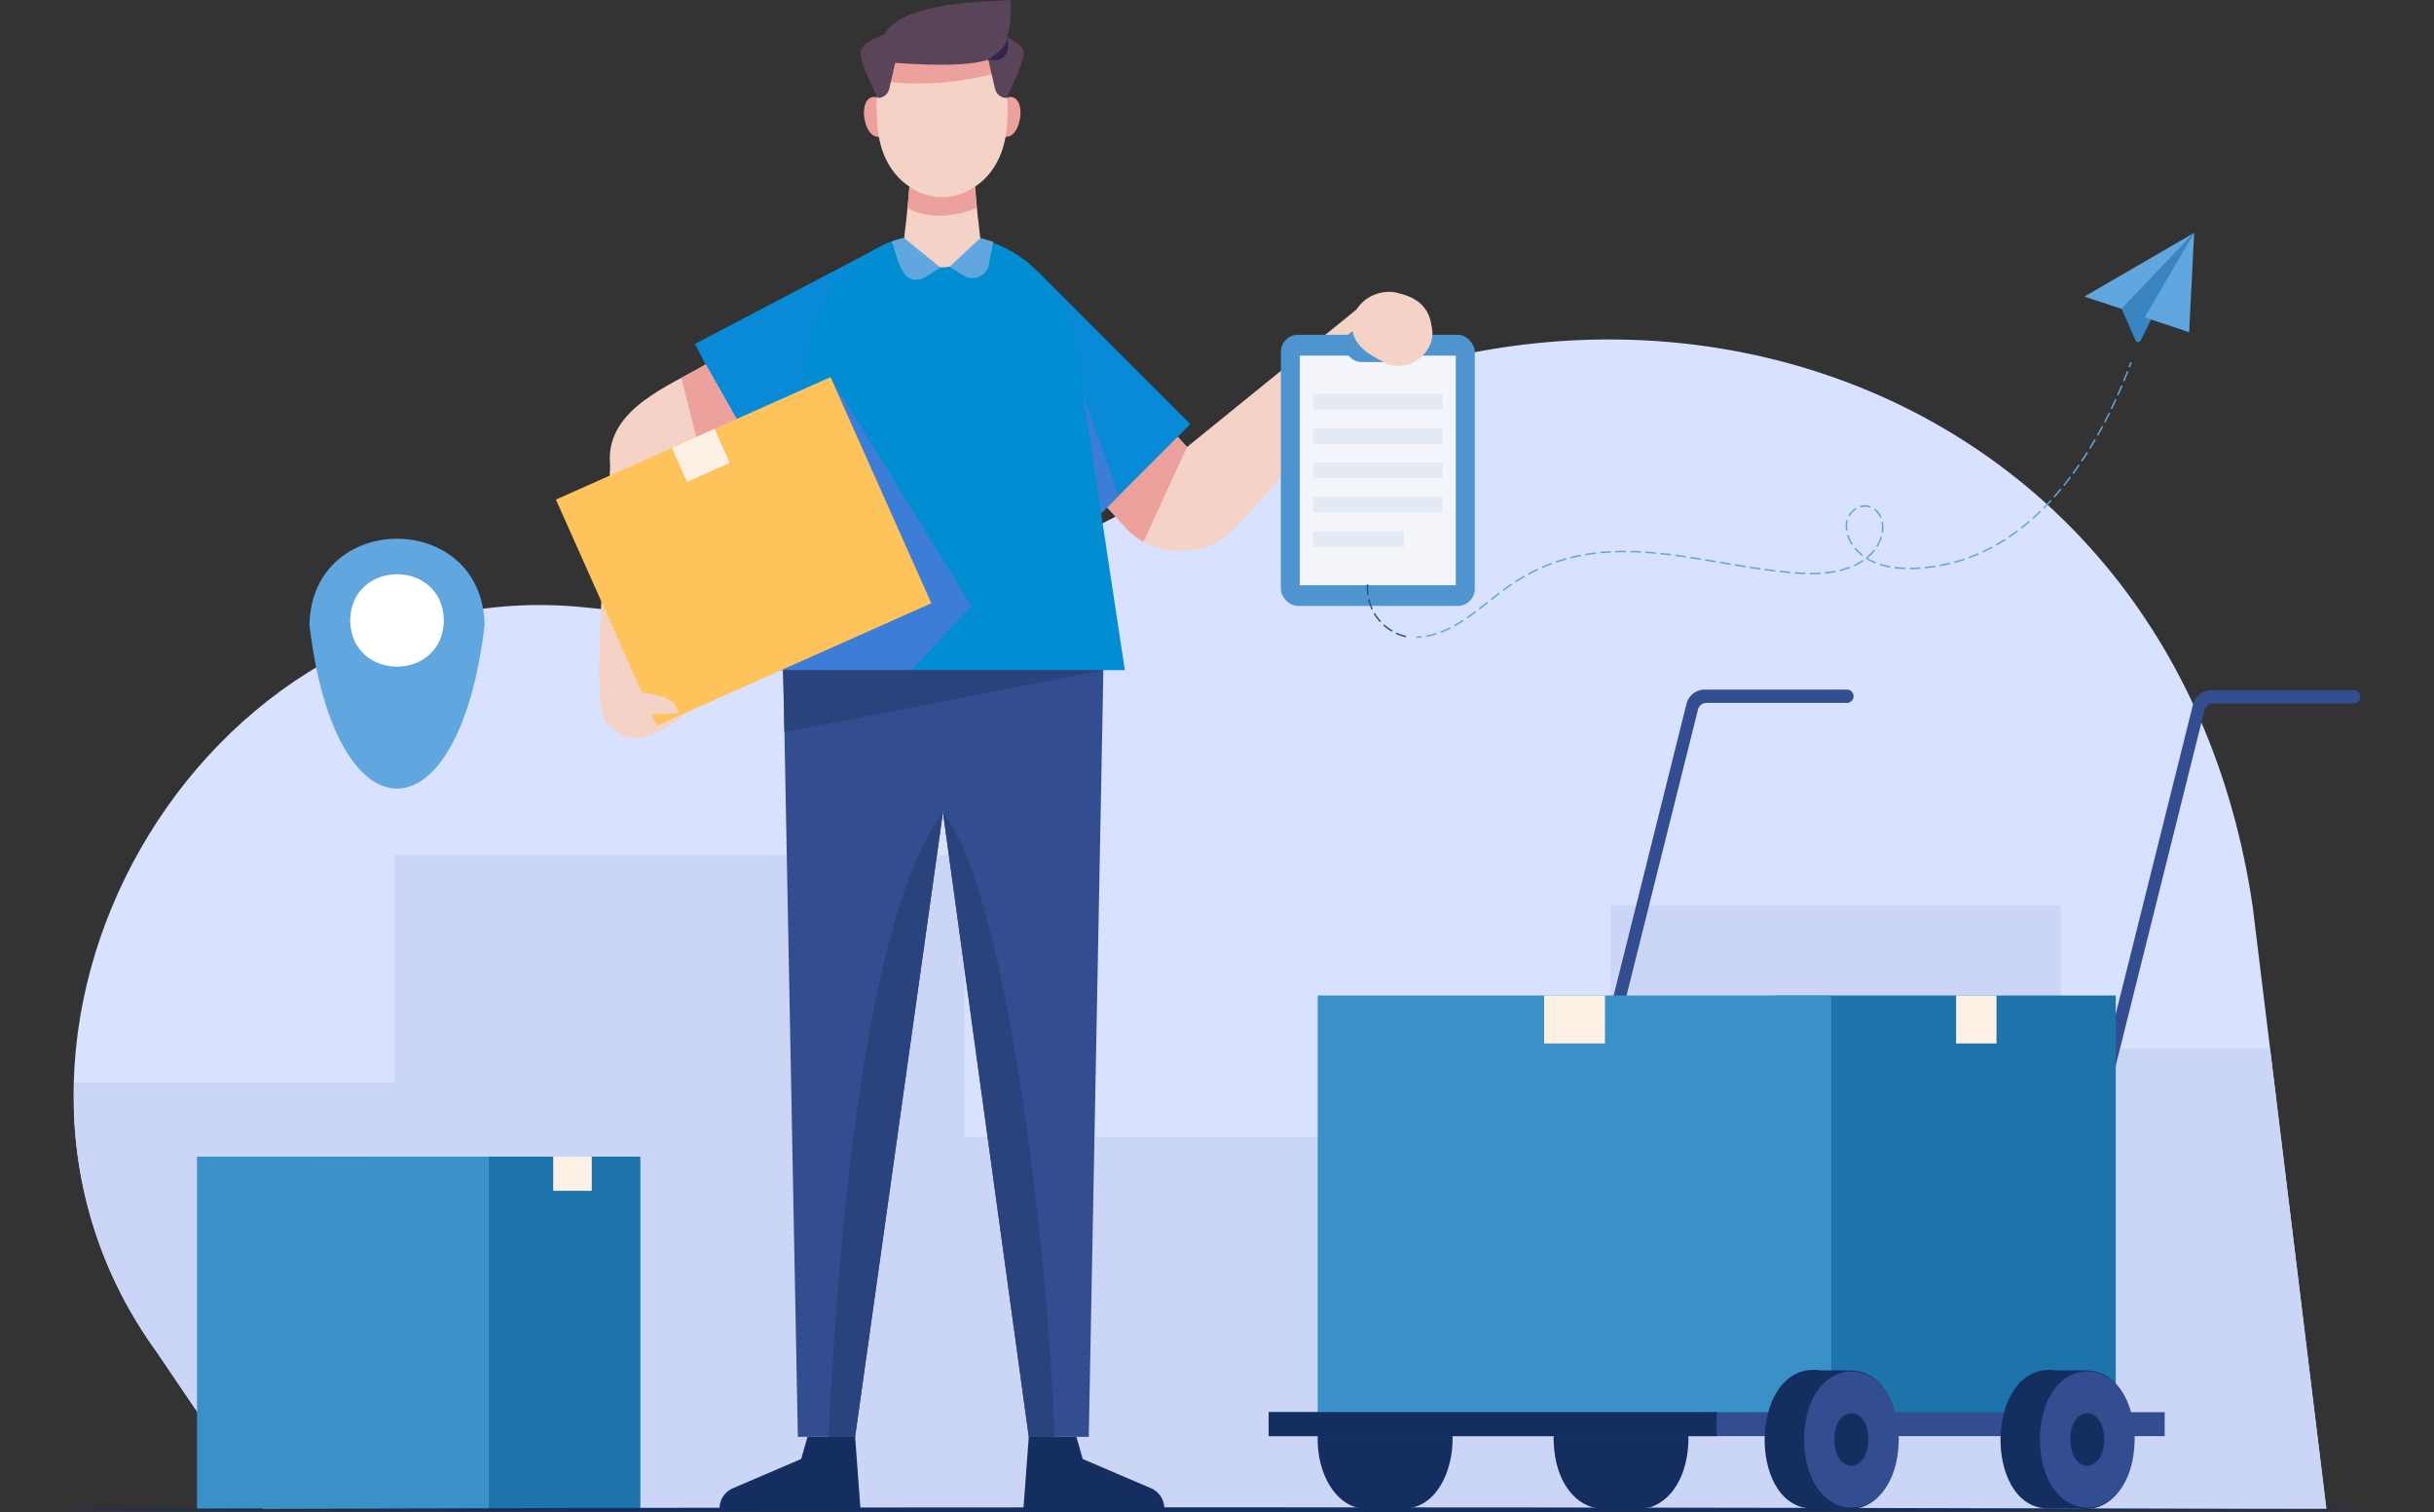 <svg xmlns="http://www.w3.org/2000/svg" xmlns:xlink="http://www.w3.org/1999/xlink" width="570" height="354.106" viewBox="0 0 570 354.106">
  <rect x="0" y="0" width="570" height="354.106" fill="#333333" stroke="none"/>
  <defs>
    <clipPath id="clip-path">
      <path id="Path_146100" data-name="Path 146100" d="M351.094,584.01H834.362L817.121,443.046C798.313,314.893,659,272.337,559.559,346.962c-40.387,23.485-87.62,30.913-133.741,25.936-89.773-8.612-152.514,101.366-99.641,174.3C326.174,547.2,351.094,584.01,351.094,584.01Z" transform="translate(-306.813 -310.228)" fill="#c9e3ff"/>
    </clipPath>
    <clipPath id="clip-path-2">
      <path id="Path_146113" data-name="Path 146113" d="M1308.994,648.125l-41.038,33.3-13.264-14.521-17.22,15.729c2.024,2.241,14.091,15.375,15.743,17.306,6.67,7.811,19.687,7.834,26.4.065l37.365-41.477Z" transform="translate(-1237.473 -648.125)" fill="#f4d2c6"/>
    </clipPath>
    <clipPath id="clip-path-3">
      <path id="Path_146117" data-name="Path 146117" d="M915.743,720.2l14.47-9.686L920.1,692.7c-8.56,5.045-22.639,10.276-22.442,22.3.773,4.917-5.7,59.54-.395,61.892h0c6.246,7.11,13.115,1.29,18.841-2.923l-8-.08Z" transform="translate(-895.159 -692.698)" fill="#f4d2c6"/>
    </clipPath>
    <clipPath id="clip-path-4">
      <path id="Path_146121" data-name="Path 146121" d="M1031.652,857.092l3.8,199.359h13.406l28.1-199.808Z" transform="translate(-1031.652 -856.643)" fill="#324d90"/>
    </clipPath>
    <clipPath id="clip-path-5">
      <path id="Path_146124" data-name="Path 146124" d="M1174.1,857.092l-3.8,199.359h-14.044l-27.459-199.808Z" transform="translate(-1128.794 -856.643)" fill="#324d90"/>
    </clipPath>
    <clipPath id="clip-path-6">
      <path id="Path_146129" data-name="Path 146129" d="M1133.227,467.274c-.38,24.412-30.129,24.409-30.506,0C1100.016,442.285,1135.124,442.04,1133.227,467.274Z" transform="translate(-1102.572 -448.44)" fill="#f4d2c6"/>
    </clipPath>
    <clipPath id="clip-path-7">
      <path id="Path_146140" data-name="Path 146140" d="M1089.458,623.668c-3.009-20.045-18.316-30.089-35.468-27.867-13.7-.5-26.036,13.425-27.74,27.89-.219,1.447-11.177,73.836-11.177,73.836h85.565Z" transform="translate(-1015.073 -595.497)" fill="#4292f3"/>
    </clipPath>
  </defs>
  <g id="Warehouse_Management_Section_1" transform="translate(-228.872 -230.732)">
    <g id="Group_317002" data-name="Group 317002" transform="translate(246.107 310.228)">
      <path id="Path_146098" data-name="Path 146098" d="M351.094,584.01H834.362L817.121,443.046C798.313,314.893,659,272.337,559.559,346.962c-40.387,23.485-87.62,30.913-133.741,25.936-89.773-8.612-152.514,101.366-99.641,174.3C326.174,547.2,351.094,584.01,351.094,584.01Z" transform="translate(-306.813 -310.228)" fill="#d8e1fe"/>
      <g id="Group_317001" data-name="Group 317001" transform="translate(0)" clip-path="url(#clip-path)">
        <path id="Path_146099" data-name="Path 146099" d="M307.417,1014.413V909.81h75.018V856.643H515.894V922.56H667.247V868.342H772.688v33.463h80.044v114.282Z" transform="translate(-307.283 -735.818)" fill="#cbd5f6"/>
      </g>
    </g>
    <g id="Group_317015" data-name="Group 317015" transform="translate(525.994 392.226)">
      <path id="Path_146101" data-name="Path 146101" d="M1772.3,681.054h-33.309a4.392,4.392,0,0,0-4.261,3.328l-41.045,164.375,3.022,0,40.708-163.028a2.068,2.068,0,0,1,2.007-1.567H1772.3a1.556,1.556,0,0,0,1.556-1.556h0A1.556,1.556,0,0,0,1772.3,681.054Z" transform="translate(-1636.903 -681.054)" fill="#324d90"/>
      <path id="Path_146102" data-name="Path 146102" d="M2308.808,681.667h-33.363a4.392,4.392,0,0,0-4.261,3.328L2230.14,849.37l3.022,0,40.708-163.028a2.068,2.068,0,0,1,2.007-1.567h32.931a1.556,1.556,0,0,0,1.556-1.556h0A1.556,1.556,0,0,0,2308.808,681.667Z" transform="translate(-2054.734 -681.531)" fill="#324d90"/>
      <g id="Group_317014" data-name="Group 317014" transform="translate(0 71.64)">
        <g id="Group_317003" data-name="Group 317003" transform="translate(11.46 87.677)">
          <path id="Path_146103" data-name="Path 146103" d="M1770.1,1417.829c-.067-6.347-2.489-13.614-8.864-15.852-2.927-.668-6.023-.2-9.008-.31-7.9-1.155-13.548,5.835-13.705,16.162.16,10.328,5.8,17.315,13.705,16.161,2.985-.11,6.081.358,9.008-.309,6.332-2.155,8.838-9.637,8.864-15.852Z" transform="translate(-1683.285 -1401.543)" fill="#152e60"/>
          <path id="Path_146104" data-name="Path 146104" d="M1519.2,1411.188c-1.436-4.438-4.941-9.142-10.007-9.166h0c-3.167.015-6.452.008-9.558,0-6.108.143-11.016,7.479-10.916,16.446.105,8.844,5.047,15.961,11.174,15.912q4.649-.018,9.3,0h0c7.745-.352,11.143-9.418,11.1-16.181h0A22.412,22.412,0,0,0,1519.2,1411.188Z" transform="translate(-1488.719 -1401.916)" fill="#152e60"/>
        </g>
        <g id="Group_317006" data-name="Group 317006" transform="translate(11.46)">
          <g id="Group_317004" data-name="Group 317004" transform="translate(107.057)">
            <rect id="Rectangle_165082" data-name="Rectangle 165082" width="79.838" height="98.437" fill="#1d74ab"/>
            <rect id="Rectangle_165083" data-name="Rectangle 165083" width="9.458" height="11.225" transform="translate(42.444)" fill="#fdf1e6"/>
          </g>
          <g id="Group_317005" data-name="Group 317005">
            <rect id="Rectangle_165084" data-name="Rectangle 165084" width="120.291" height="98.437" fill="#3a91c8"/>
            <rect id="Rectangle_165085" data-name="Rectangle 165085" width="14.251" height="11.225" transform="translate(53.02)" fill="#fdf1e6"/>
          </g>
        </g>
        <g id="Group_317013" data-name="Group 317013" transform="translate(0 87.668)">
          <g id="Group_317007" data-name="Group 317007" transform="translate(0 9.906)">
            <rect id="Rectangle_165086" data-name="Rectangle 165086" width="209.816" height="5.614" fill="#324d90"/>
            <rect id="Rectangle_165087" data-name="Rectangle 165087" width="104.908" height="5.614" fill="#152e60"/>
          </g>
          <g id="Group_317012" data-name="Group 317012" transform="translate(116.128)">
            <g id="Group_317009" data-name="Group 317009" transform="translate(55.237)">
              <path id="Path_146105" data-name="Path 146105" d="M2232.178,1401.616q-3.645.019-7.291,0c-16.5-2.342-17.453,31.832-2.083,32.361q3.646-.02,7.291,0C2246.594,1436.32,2247.548,1402.146,2232.178,1401.616Z" transform="translate(-2211.868 -1401.501)" fill="#152e60"/>
              <g id="Group_317008" data-name="Group 317008" transform="translate(9.21 0.325)">
                <path id="Path_146106" data-name="Path 146106" d="M2275.719,1418.941c-.288,21.3-21.915,21.293-22.2,0C2253.806,1397.646,2275.432,1397.648,2275.719,1418.941Z" transform="translate(-2253.517 -1402.971)" fill="#324d90"/>
                <path id="Path_146107" data-name="Path 146107" d="M2293.678,1453.521c-.1,8.2-7.859,8.2-7.962,0C2285.82,1445.317,2293.574,1445.317,2293.678,1453.521Z" transform="translate(-2278.596 -1437.551)" fill="#152e60"/>
              </g>
            </g>
            <g id="Group_317011" data-name="Group 317011">
              <path id="Path_146108" data-name="Path 146108" d="M1982.374,1401.616q-3.646.019-7.291,0c-16.5-2.342-17.453,31.832-2.083,32.361q3.645-.02,7.291,0C1996.79,1436.32,1997.744,1402.146,1982.374,1401.616Z" transform="translate(-1962.064 -1401.501)" fill="#152e60"/>
              <g id="Group_317010" data-name="Group 317010" transform="translate(9.21 0.325)">
                <path id="Path_146109" data-name="Path 146109" d="M2025.916,1418.941c-.289,21.3-21.916,21.293-22.2,0C2004,1397.646,2025.628,1397.648,2025.916,1418.941Z" transform="translate(-2003.713 -1402.971)" fill="#324d90"/>
                <path id="Path_146110" data-name="Path 146110" d="M2043.875,1453.521c-.1,8.2-7.859,8.2-7.962,0C2036.017,1445.317,2043.771,1445.317,2043.875,1453.521Z" transform="translate(-2028.793 -1437.551)" fill="#152e60"/>
              </g>
            </g>
          </g>
        </g>
      </g>
    </g>
    <g id="Group_317038" data-name="Group 317038" transform="translate(359.057 230.732)">
      <g id="Group_317021" data-name="Group 317021" transform="translate(117.308 68.335)">
        <g id="Group_317017" data-name="Group 317017" transform="translate(0 3.05)">
          <path id="Path_146111" data-name="Path 146111" d="M1308.994,648.125l-41.038,33.3-13.264-14.521-17.22,15.729c2.024,2.241,14.091,15.375,15.743,17.306,6.67,7.811,19.687,7.834,26.4.065l37.365-41.477Z" transform="translate(-1237.473 -648.125)" fill="#f4d2c6"/>
          <g id="Group_317016" data-name="Group 317016" clip-path="url(#clip-path-2)">
            <path id="Path_146112" data-name="Path 146112" d="M1282.922,742.338l-11.245,24.44-12.415-10.947L1278.9,736.8l4.022,5.536" transform="translate(-1252.439 -709.034)" fill="#eda19d"/>
          </g>
        </g>
        <g id="Group_317020" data-name="Group 317020" transform="translate(52.46 8.662)">
          <g id="Group_317018" data-name="Group 317018">
            <rect id="Rectangle_165088" data-name="Rectangle 165088" width="45.411" height="63.502" rx="4" transform="translate(0 1.399)" fill="#4e95cf"/>
            <rect id="Rectangle_165089" data-name="Rectangle 165089" width="36.523" height="53.771" transform="translate(4.444 6.281)" fill="#f3f5fb"/>
            <rect id="Rectangle_165090" data-name="Rectangle 165090" width="15.586" height="7.786" rx="3.893" transform="translate(14.913)" fill="#4e95cf"/>
          </g>
          <g id="Group_317019" data-name="Group 317019" transform="translate(7.539 15.254)">
            <rect id="Rectangle_165091" data-name="Rectangle 165091" width="30.332" height="3.657" fill="#e3eaf4"/>
            <rect id="Rectangle_165092" data-name="Rectangle 165092" width="30.332" height="3.657" transform="translate(0 8.034)" fill="#e3eaf4"/>
            <rect id="Rectangle_165093" data-name="Rectangle 165093" width="30.332" height="3.657" transform="translate(0 16.068)" fill="#e3eaf4"/>
            <rect id="Rectangle_165094" data-name="Rectangle 165094" width="30.332" height="3.657" transform="translate(0 24.102)" fill="#e3eaf4"/>
            <rect id="Rectangle_165095" data-name="Rectangle 165095" width="21.267" height="3.657" transform="translate(0 32.136)" fill="#e3eaf4"/>
          </g>
        </g>
        <path id="Path_146114" data-name="Path 146114" d="M1458.425,645.544c-.572,4.81,3.361,7.3,7.108,9.188,5.463,3.349,13.041-2.14,11.4-8.389-.589-4.419-3.415-6.574-7.548-7.589C1464.749,637.257,1458.813,640.471,1458.425,645.544Z" transform="translate(-1389.2 -638.385)" fill="#f4d2c6"/>
      </g>
      <rect id="Rectangle_165096" data-name="Rectangle 165096" width="50.334" height="30.628" transform="translate(91.346 84.284) rotate(152.32)" fill="#088ad6"/>
      <g id="Group_317023" data-name="Group 317023" transform="translate(10.119 85.342)">
        <path id="Path_146115" data-name="Path 146115" d="M915.743,720.2l14.47-9.686L920.1,692.7c-8.56,5.045-22.639,10.276-22.442,22.3.773,4.917-5.7,59.54-.395,61.892h0c6.246,7.11,13.115,1.29,18.841-2.923l-8-.08Z" transform="translate(-895.159 -692.698)" fill="#f4d2c6"/>
        <g id="Group_317022" data-name="Group 317022" clip-path="url(#clip-path-3)">
          <path id="Path_146116" data-name="Path 146116" d="M954.471,683.271l5.235,20.953,12-7.815-8.22-17.93Z" transform="translate(-935.898 -682.932)" fill="#eda19d"/>
        </g>
      </g>
      <rect id="Rectangle_165097" data-name="Rectangle 165097" width="50.334" height="30.628" transform="translate(112.99 63.726) rotate(45)" fill="#088ad6"/>
      <path id="Path_146118" data-name="Path 146118" d="M1257.478,732.316l-5.974-32.721,10.1,28.6Z" transform="translate(-1129.802 -612.093)" fill="#3c7ed7"/>
      <g id="Group_317025" data-name="Group 317025" transform="translate(52.859 136.678)">
        <path id="Path_146119" data-name="Path 146119" d="M1031.652,857.092l3.8,199.359h13.406l28.1-199.808Z" transform="translate(-1031.652 -856.643)" fill="#324d90"/>
        <g id="Group_317024" data-name="Group 317024" clip-path="url(#clip-path-4)">
          <path id="Path_146120" data-name="Path 146120" d="M1093.322,1027.65c-19.48,25.877-25.346,111.722-26.884,148.967h11.76l14.547-91.334.577-57.632" transform="translate(-1055.545 -974.103)" fill="#2a437d"/>
        </g>
      </g>
      <g id="Group_317027" data-name="Group 317027" transform="translate(83.277 136.678)">
        <path id="Path_146122" data-name="Path 146122" d="M1174.1,857.092l-3.8,199.359h-14.044l-27.459-199.808Z" transform="translate(-1128.794 -856.643)" fill="#324d90"/>
        <g id="Group_317026" data-name="Group 317026" clip-path="url(#clip-path-5)">
          <path id="Path_146123" data-name="Path 146123" d="M1152.3,1027.65c16.563,21.043,25.7,117.6,26.1,147.8H1167.59l-15.295-147.8" transform="translate(-1144.936 -974.103)" fill="#2a437d"/>
        </g>
      </g>
      <g id="Group_317034" data-name="Group 317034" transform="translate(71.357)">
        <g id="Group_317033" data-name="Group 317033" transform="translate(0.775 8.858)">
          <g id="Group_317032" data-name="Group 317032">
            <g id="Group_317028" data-name="Group 317028" transform="translate(0 13.851)">
              <path id="Path_146125" data-name="Path 146125" d="M1098.7,496.888c1.031,6.2-4.3,7.1-5.373.913C1092.3,491.6,1097.632,490.7,1098.7,496.888Z" transform="translate(-1093.2 -492.675)" fill="#eda19d"/>
              <path id="Path_146126" data-name="Path 146126" d="M1192.449,496.888c-1.031,6.2,4.3,7.1,5.373.913C1198.853,491.6,1193.522,490.7,1192.449,496.888Z" transform="translate(-1161.281 -492.675)" fill="#eda19d"/>
            </g>
            <g id="Group_317031" data-name="Group 317031" transform="translate(2.935)">
              <g id="Group_317030" data-name="Group 317030">
                <path id="Path_146127" data-name="Path 146127" d="M1133.227,467.274c-.38,24.412-30.129,24.409-30.506,0C1100.016,442.285,1135.124,442.04,1133.227,467.274Z" transform="translate(-1102.572 -448.44)" fill="#f4d2c6"/>
                <g id="Group_317029" data-name="Group 317029" clip-path="url(#clip-path-6)">
                  <path id="Path_146128" data-name="Path 146128" d="M1107.262,464.215s11.529,2.384,26.988-1.909h0l-1.673-5.524-22.5.8-2.817,5.691" transform="translate(-1105.793 -454.17)" fill="#eda19d"/>
                </g>
              </g>
              <path id="Path_146130" data-name="Path 146130" d="M1137.378,522.907h-15.81c1.907,5.444-2.254,32.712-2.254,32.712h20.319S1135.471,528.351,1137.378,522.907Z" transform="translate(-1114.072 -499.589)" fill="#f4d2c6"/>
            </g>
          </g>
          <path id="Path_146131" data-name="Path 146131" d="M1126.245,559.775a13.374,13.374,0,0,0,15.378,0l.432,4.946s-8.844,4.132-16.245.051Z" transform="translate(-1115.599 -524.913)" fill="#eda19d"/>
        </g>
        <path id="Path_146132" data-name="Path 146132" d="M1107.575,434.682s19.946,1.986,25.091-1.083,4.062-13.448,4.062-13.448C1133.8,420.618,1100.667,419.807,1107.575,434.682Z" transform="translate(-1101.65 -420.151)" fill="#59445a"/>
        <path id="Path_146133" data-name="Path 146133" d="M1097.03,445.272s-5.572,1.672-6.24,3.956,4,11.115,4,11.115h0a2.718,2.718,0,0,0,2.621-2.1l1.735-7.453Z" transform="translate(-1090.725 -437.406)" fill="#59445a"/>
        <path id="Path_146134" data-name="Path 146134" d="M1187.88,445.272s5.572,1.672,6.24,3.956-4,11.115-4,11.115a2.753,2.753,0,0,1-2.622-2.1c-.034-.146-1.734-7.451-1.734-7.451Z" transform="translate(-1156.004 -437.406)" fill="#59445a"/>
        <path id="Path_146135" data-name="Path 146135" d="M1185.763,453.489s4.5-2.606,4.605-5.2C1190.368,448.291,1192.067,454.542,1185.763,453.489Z" transform="translate(-1156.004 -439.48)" fill="#34254b"/>
      </g>
      <path id="Path_146136" data-name="Path 146136" d="M1005.81,1494.745l-1.479,5.183-15.981,6.849a5.176,5.176,0,0,0-3.138,4.759h33l-1.252-16.791Z" transform="translate(-946.894 -1158.259)" fill="#152e60"/>
      <path id="Path_146137" data-name="Path 146137" d="M1224.894,1494.745l1.479,5.183,15.981,6.849a5.177,5.177,0,0,1,3.138,4.759h-33l1.252-16.791Z" transform="translate(-1103.004 -1158.259)" fill="#152e60"/>
      <g id="Group_317036" data-name="Group 317036" transform="translate(47.668 54.906)">
        <path id="Path_146138" data-name="Path 146138" d="M1089.458,623.668c-3.009-20.045-18.316-30.089-35.468-27.867-13.7-.5-26.036,13.425-27.74,27.89-.219,1.447-11.177,73.836-11.177,73.836h85.565Z" transform="translate(-1015.073 -595.497)" fill="#008dd1"/>
        <g id="Group_317035" data-name="Group 317035" clip-path="url(#clip-path-7)">
          <path id="Path_146139" data-name="Path 146139" d="M1036,772.657l15.754-16.878-33-53.581,11.264,49.747-33.807,23.782Z" transform="translate(-1002.116 -668.787)" fill="#3c7ed7"/>
        </g>
      </g>
      <g id="Group_317037" data-name="Group 317037" transform="translate(0 88.317)">
        <rect id="Rectangle_165098" data-name="Rectangle 165098" width="70.407" height="57.975" transform="translate(0 28.674) rotate(-24.033)" fill="#fec35b"/>
        <rect id="Rectangle_165099" data-name="Rectangle 165099" width="10.945" height="8.717" transform="translate(27.154 16.566) rotate(-24.032)" fill="#fdf1e6"/>
      </g>
      <path id="Path_146141" data-name="Path 146141" d="M920.653,937.02c3.4.745,9.953.526,10.589,5.166l-10.589.534Z" transform="translate(-902.551 -775.174)" fill="#f4d2c6"/>
      <path id="Path_146142" data-name="Path 146142" d="M1123.284,594.174c3.088,9.159,14.746,9.156,17.832,0C1141.116,594.174,1133.489,590.047,1123.284,594.174Z" transform="translate(-1041.732 -538.422)" fill="#f4d2c6"/>
      <path id="Path_146143" data-name="Path 146143" d="M1032.7,921.39h75.018L1033.029,935.9Z" transform="translate(-979.514 -764.438)" fill="#2a437d"/>
      <path id="Path_146144" data-name="Path 146144" d="M1116.9,598.2l8.507,6.9-3.522,2.227c-5.618,2.954-6.531-4.824-7.9-8.293A12.344,12.344,0,0,1,1116.9,598.2Z" transform="translate(-1035.348 -542.447)" fill="#60a6df"/>
      <path id="Path_146145" data-name="Path 146145" d="M1157.261,604.93l3.313,2.055a3.9,3.9,0,0,0,5.891-2.577l1.027-5.322s-2.322-.77-3.038-.887Z" transform="translate(-1065.07 -542.447)" fill="#60a6df"/>
    </g>
    <g id="Group_317041" data-name="Group 317041" transform="translate(275.005 501.603)">
      <g id="Group_317039" data-name="Group 317039">
        <rect id="Rectangle_165100" data-name="Rectangle 165100" width="68.207" height="82.407" fill="#3a91c8"/>
        <rect id="Rectangle_165101" data-name="Rectangle 165101" width="10.539" height="7.995" transform="translate(28.834)" fill="#3a91c8"/>
      </g>
      <g id="Group_317040" data-name="Group 317040" transform="translate(68.207)">
        <rect id="Rectangle_165102" data-name="Rectangle 165102" width="35.626" height="82.407" fill="#1d74ab"/>
        <rect id="Rectangle_165103" data-name="Rectangle 165103" width="9.028" height="7.995" transform="translate(15.213)" fill="#fdf1e6"/>
      </g>
    </g>
    <g id="Group_317044" data-name="Group 317044" transform="translate(301.344 356.897)">
      <path id="Path_146146" data-name="Path 146146" d="M679.027,514.362c-6.024,51.086-35,51.04-41.007,0C638.48,487.413,678.57,487.412,679.027,514.362Z" transform="translate(-638.02 -494.15)" fill="#60a6df"/>
      <path id="Path_146147" data-name="Path 146147" d="M703.062,542.572c-.247,14.427-21.706,14.425-21.95,0C681.358,528.146,702.818,528.148,703.062,542.572Z" transform="translate(-671.583 -523.438)" fill="#fff"/>
    </g>
    <g id="Group_317054" data-name="Group 317054" transform="translate(548.917 285.256)">
      <g id="Group_317053" data-name="Group 317053" transform="translate(11.65 0)">
        <g id="Group_317051" data-name="Group 317051" transform="translate(156.433)">
          <path id="Path_146149" data-name="Path 146149" d="M2289.347,522.907l-12.538,25.225a.666.666,0,0,1-1.207-.029l-3.227-7.372Z" transform="translate(-2263.637 -522.907)" fill="#3985c2"/>
          <path id="Path_146150" data-name="Path 146150" d="M2241.6,540.731l-8.738-2.9,25.709-14.921Z" transform="translate(-2232.861 -522.906)" fill="#60a6df"/>
          <path id="Path_146151" data-name="Path 146151" d="M2308.326,522.906,2296.742,542.7l10.406,3.486Z" transform="translate(-2282.617 -522.906)" fill="#60a6df"/>
        </g>
        <g id="Group_317052" data-name="Group 317052" transform="translate(0 30.256)">
          <path id="Path_146152" data-name="Path 146152" d="M2279.912,661.009l-.329-.124q.219-.577.429-1.151l.33.121Q2280.131,660.43,2279.912,661.009Z" transform="translate(-2112.818 -659.733)" fill="#60a6df"/>
          <path id="Path_146153" data-name="Path 146153" d="M1535.679,731.653l-.06-.346a17.881,17.881,0,0,0,2.374-.584l.107.335A18.252,18.252,0,0,1,1535.679,731.653Zm3.43-.946-.125-.329a23.084,23.084,0,0,0,2.243-.993l.159.314A23.447,23.447,0,0,1,1539.109,730.706Zm3.22-1.508-.17-.308c.684-.379,1.373-.8,2.1-1.275l.192.295C1543.716,728.393,1543.02,728.814,1542.329,729.2Zm3.011-1.882-.2-.29c.626-.431,1.28-.9,2-1.444l.211.281C1546.628,726.408,1545.969,726.883,1545.34,727.316Zm2.858-2.095-.214-.279c.683-.525,1.363-1.061,1.946-1.522l.218.276C1549.564,724.158,1548.883,724.7,1548.2,725.221Zm2.781-2.182-.218-.276c.623-.492,1.29-1.016,1.951-1.523l.214.279C1552.266,722.025,1551.6,722.549,1550.979,723.039Zm2.791-2.158-.21-.282c.733-.546,1.34-.98,2.021-1.44l.2.291C1555.1,719.908,1554.5,720.339,1553.769,720.882Zm2.888-2.012-.191-.3c.7-.449,1.412-.882,2.122-1.287l.174.306C1558.059,717.994,1557.35,718.424,1556.658,718.87Zm3.029-1.788-.167-.31c.729-.392,1.475-.767,2.218-1.115l.149.319C1561.15,716.32,1560.41,716.692,1559.687,717.081Zm66.052-.085h-.225l0-.352c.824.005,1.662-.019,2.459-.073l.023.351C1627.264,716.972,1626.5,717,1625.739,717Zm-1.29-.023c-.824-.028-1.653-.09-2.476-.155l.028-.35c.818.065,1.641.126,2.46.154Zm4.612-.14-.036-.35c.838-.085,1.656-.2,2.431-.356l.067.345C1630.739,716.626,1629.91,716.748,1629.061,716.834Zm-8.146-.105c-.794-.072-1.623-.157-2.464-.251l.039-.349c.838.094,1.665.178,2.457.25Zm-3.518-.374c-.787-.1-1.613-.2-2.455-.318l.048-.348c.841.116,1.665.223,2.45.318Zm15.169-.109-.083-.342a19.808,19.808,0,0,0,2.342-.719l.125.329A20.127,20.127,0,0,1,1632.566,716.245Zm-18.675-.357q-1.226-.176-2.448-.367l.054-.347q1.221.19,2.444.367Zm35-.1v-.352c.791,0,1.618-.036,2.458-.1l.026.351C1650.522,715.754,1649.687,715.788,1648.888,715.79Zm-1.066-.015c-.857-.027-1.692-.092-2.481-.194l.045-.349c.778.1,1.6.164,2.448.191Zm4.61-.179-.036-.35c.793-.081,1.615-.188,2.442-.319l.055.347C1654.059,715.407,1653.231,715.515,1652.432,715.6Zm-89.584-.056-.141-.322c.757-.331,1.531-.643,2.3-.928l.122.33C1564.367,714.9,1563.6,715.213,1562.848,715.541Zm81.436-.121a18.786,18.786,0,0,1-2.423-.593l.107-.335a18.431,18.431,0,0,0,2.378.582Zm-33.889-.065q-1.223-.195-2.442-.4l.058-.347q1.218.2,2.44.4Zm25.544-.252-.145-.32a14.037,14.037,0,0,0,2.129-1.19l.2.29A14.357,14.357,0,0,1,1635.939,715.1Zm20-.006-.063-.346c.81-.146,1.613-.312,2.41-.5l.083.342C1657.568,714.783,1656.758,714.95,1655.942,715.1Zm-49.035-.316-2.439-.413.059-.347,2.438.413Zm33.945-.314a13.586,13.586,0,0,1-2.237-1.122l.188-.3.045.028-.09-.109a10.75,10.75,0,0,0,1.692-1.738l.279.215a11.1,11.1,0,0,1-1.691,1.749,13.676,13.676,0,0,0,1.944.948Zm18.551-.141-.092-.339c.788-.212,1.58-.452,2.354-.712l.112.333C1661,713.87,1660.2,714.112,1659.4,714.326Zm-93.277-.059-.113-.333c.777-.265,1.574-.512,2.371-.734l.094.339C1567.688,713.76,1566.9,714,1566.126,714.267Zm37.3-.077q-1.221-.207-2.438-.409l.057-.347q1.218.2,2.44.409Zm-3.485-.581q-1.222-.2-2.441-.386l.053-.348q1.221.187,2.445.387Zm-30.441-.34-.086-.341c.795-.2,1.609-.381,2.421-.539l.067.345C1571.092,712.891,1570.284,713.071,1569.5,713.27Zm93.286-.014-.121-.33c.763-.279,1.532-.586,2.284-.914l.14.322C1664.327,712.664,1663.552,712.974,1662.782,713.255Zm-66.335-.19c-.862-.128-1.662-.24-2.447-.345l.046-.349c.787.1,1.589.218,2.452.346Zm41.288-.34a11.313,11.313,0,0,1-1.794-1.752l.272-.223a10.98,10.98,0,0,0,1.739,1.7Zm-44.786-.14c-.841-.106-1.666-.2-2.453-.284l.037-.35c.789.083,1.616.178,2.46.284Zm-20.013-.039-.059-.346c.8-.137,1.63-.256,2.455-.354l.042.349C1574.554,712.291,1573.733,712.409,1572.936,712.545Zm16.505-.349c-.837-.079-1.665-.146-2.46-.2l.024-.351c.8.054,1.629.122,2.469.2Zm-13.018-.115-.034-.35c.806-.079,1.638-.14,2.473-.183l.018.351C1578.05,711.941,1577.223,712,1576.423,712.081Zm9.5-.15c-.838-.046-1.667-.078-2.465-.1l.008-.351c.8.017,1.636.049,2.477.1Zm80.129-.033-.148-.319c.736-.343,1.476-.713,2.2-1.1l.166.31C1667.541,711.18,1666.8,711.553,1666.053,711.9Zm-86.117-.045-.012-.352c.808-.028,1.651-.039,2.48-.033l0,.352C1581.581,711.816,1580.74,711.827,1579.936,711.854Zm61.405-1.295-.3-.185a9.264,9.264,0,0,0,1.008-2.2l.337.1A9.611,9.611,0,0,1,1641.341,710.559Zm27.859-.284-.174-.306c.706-.4,1.415-.83,2.107-1.274l.19.3C1670.626,709.439,1669.912,709.87,1669.2,710.275Zm-33.9-.17a9,9,0,0,1-1.089-2.266l.336-.1a8.643,8.643,0,0,0,1.047,2.177Zm36.911-1.7-.2-.292c.674-.453,1.349-.934,2.01-1.428l.211.281C1673.572,707.467,1672.891,707.95,1672.213,708.407Zm-29.58-1.184-.347-.057a6.644,6.644,0,0,0-.021-2.4l.345-.07A7,7,0,0,1,1642.633,707.223Zm-8.667-.44a5.912,5.912,0,0,1,.109-2.526l.339.1a5.555,5.555,0,0,0-.1,2.375Zm41.118-.462-.217-.277c.639-.5,1.281-1.025,1.908-1.564l.229.267C1676.373,705.29,1675.726,705.819,1675.083,706.322Zm2.723-2.276-.234-.262c.6-.539,1.212-1.105,1.807-1.683l.245.252C1679.026,702.934,1678.414,703.5,1677.806,704.046Zm-35.838-.256a4.633,4.633,0,0,0-1.4-1.89l.214-.279a4.977,4.977,0,0,1,1.513,2.035Zm-7.167-.377-.308-.17a4.754,4.754,0,0,1,1.772-1.816l.177.3A4.4,4.4,0,0,0,1634.8,703.413Zm45.581-1.809-.249-.248c.572-.575,1.146-1.176,1.707-1.785l.259.238C1681.534,700.422,1680.957,701.026,1680.381,701.6Zm-40.693-.2a3.633,3.633,0,0,0-2.315-.076l-.1-.338a3.987,3.987,0,0,1,2.54.086Zm43.125-2.388-.263-.234c.54-.606,1.082-1.236,1.61-1.873l.271.225C1683.9,697.777,1683.356,698.411,1682.813,699.019Zm2.292-2.707-.274-.22c.509-.632,1.02-1.288,1.518-1.949l.28.212C1686.13,695.018,1685.617,695.677,1685.106,696.312Zm2.159-2.813-.284-.208c.482-.658.963-1.336,1.429-2.014l.29.2C1688.232,692.159,1687.749,692.839,1687.265,693.5Zm2.032-2.9-.292-.2c.452-.675.9-1.371,1.345-2.07l.3.187C1690.2,689.22,1689.751,689.919,1689.3,690.6Zm1.911-2.981-.3-.184c.426-.693.851-1.407,1.265-2.12l.3.176C1692.063,686.2,1691.636,686.92,1691.209,687.616Zm1.8-3.048-.306-.173c.4-.709.8-1.436,1.189-2.162l.31.166C1693.809,683.127,1693.407,683.857,1693.005,684.568Zm1.688-3.106-.312-.162c.376-.721.751-1.461,1.116-2.2l.315.156C1695.447,680,1695.07,680.739,1694.693,681.463Zm1.585-3.16-.317-.153c.354-.735.707-1.488,1.048-2.237l.32.146C1696.987,676.81,1696.633,677.565,1696.278,678.3Zm1.488-3.211-.322-.143c.331-.743.661-1.506.982-2.267l.324.136C1698.429,673.581,1698.1,674.346,1697.766,675.091Zm1.392-3.254-.325-.134c.311-.758.619-1.53.916-2.295l.328.127C1699.779,670.3,1699.47,671.077,1699.158,671.837Z" transform="translate(-1533.362 -667.27)" fill="#60a6df"/>
          <path id="Path_146154" data-name="Path 146154" d="M1525.425,950.427l-.012-.352c.405-.013.814-.042,1.215-.085l.037.349C1526.256,950.384,1525.839,950.413,1525.425,950.427Z" transform="translate(-1525.413 -885.807)" fill="#60a6df"/>
        </g>
      </g>
      <path id="Path_146155" data-name="Path 146155" d="M1481.912,907.619a11.708,11.708,0,0,1-2.357-.816l.149-.318a11.34,11.34,0,0,0,2.286.791Zm-3.3-1.314a12.092,12.092,0,0,1-2.011-1.473l.236-.261a11.727,11.727,0,0,0,1.953,1.43Zm-2.772-2.226a11.513,11.513,0,0,1-1.482-2.006l.3-.177a11.15,11.15,0,0,0,1.438,1.945Zm-1.979-2.954a12.034,12.034,0,0,1-.815-2.356l.343-.08a11.683,11.683,0,0,0,.792,2.287Zm-1.013-3.408a11.76,11.76,0,0,1-.088-2.493l.351.025a11.406,11.406,0,0,0,.085,2.418Z" transform="translate(-1472.726 -812.896)" fill="#324d90"/>
    </g>
    <path id="Path_146156" data-name="Path 146156" d="M228.872,1547.629c187.213-.74,382.789-.747,570,0-187.214.747-382.789.741-570,0Z" transform="translate(0 -963.349)" fill="#152e60"/>
  </g>
</svg>
